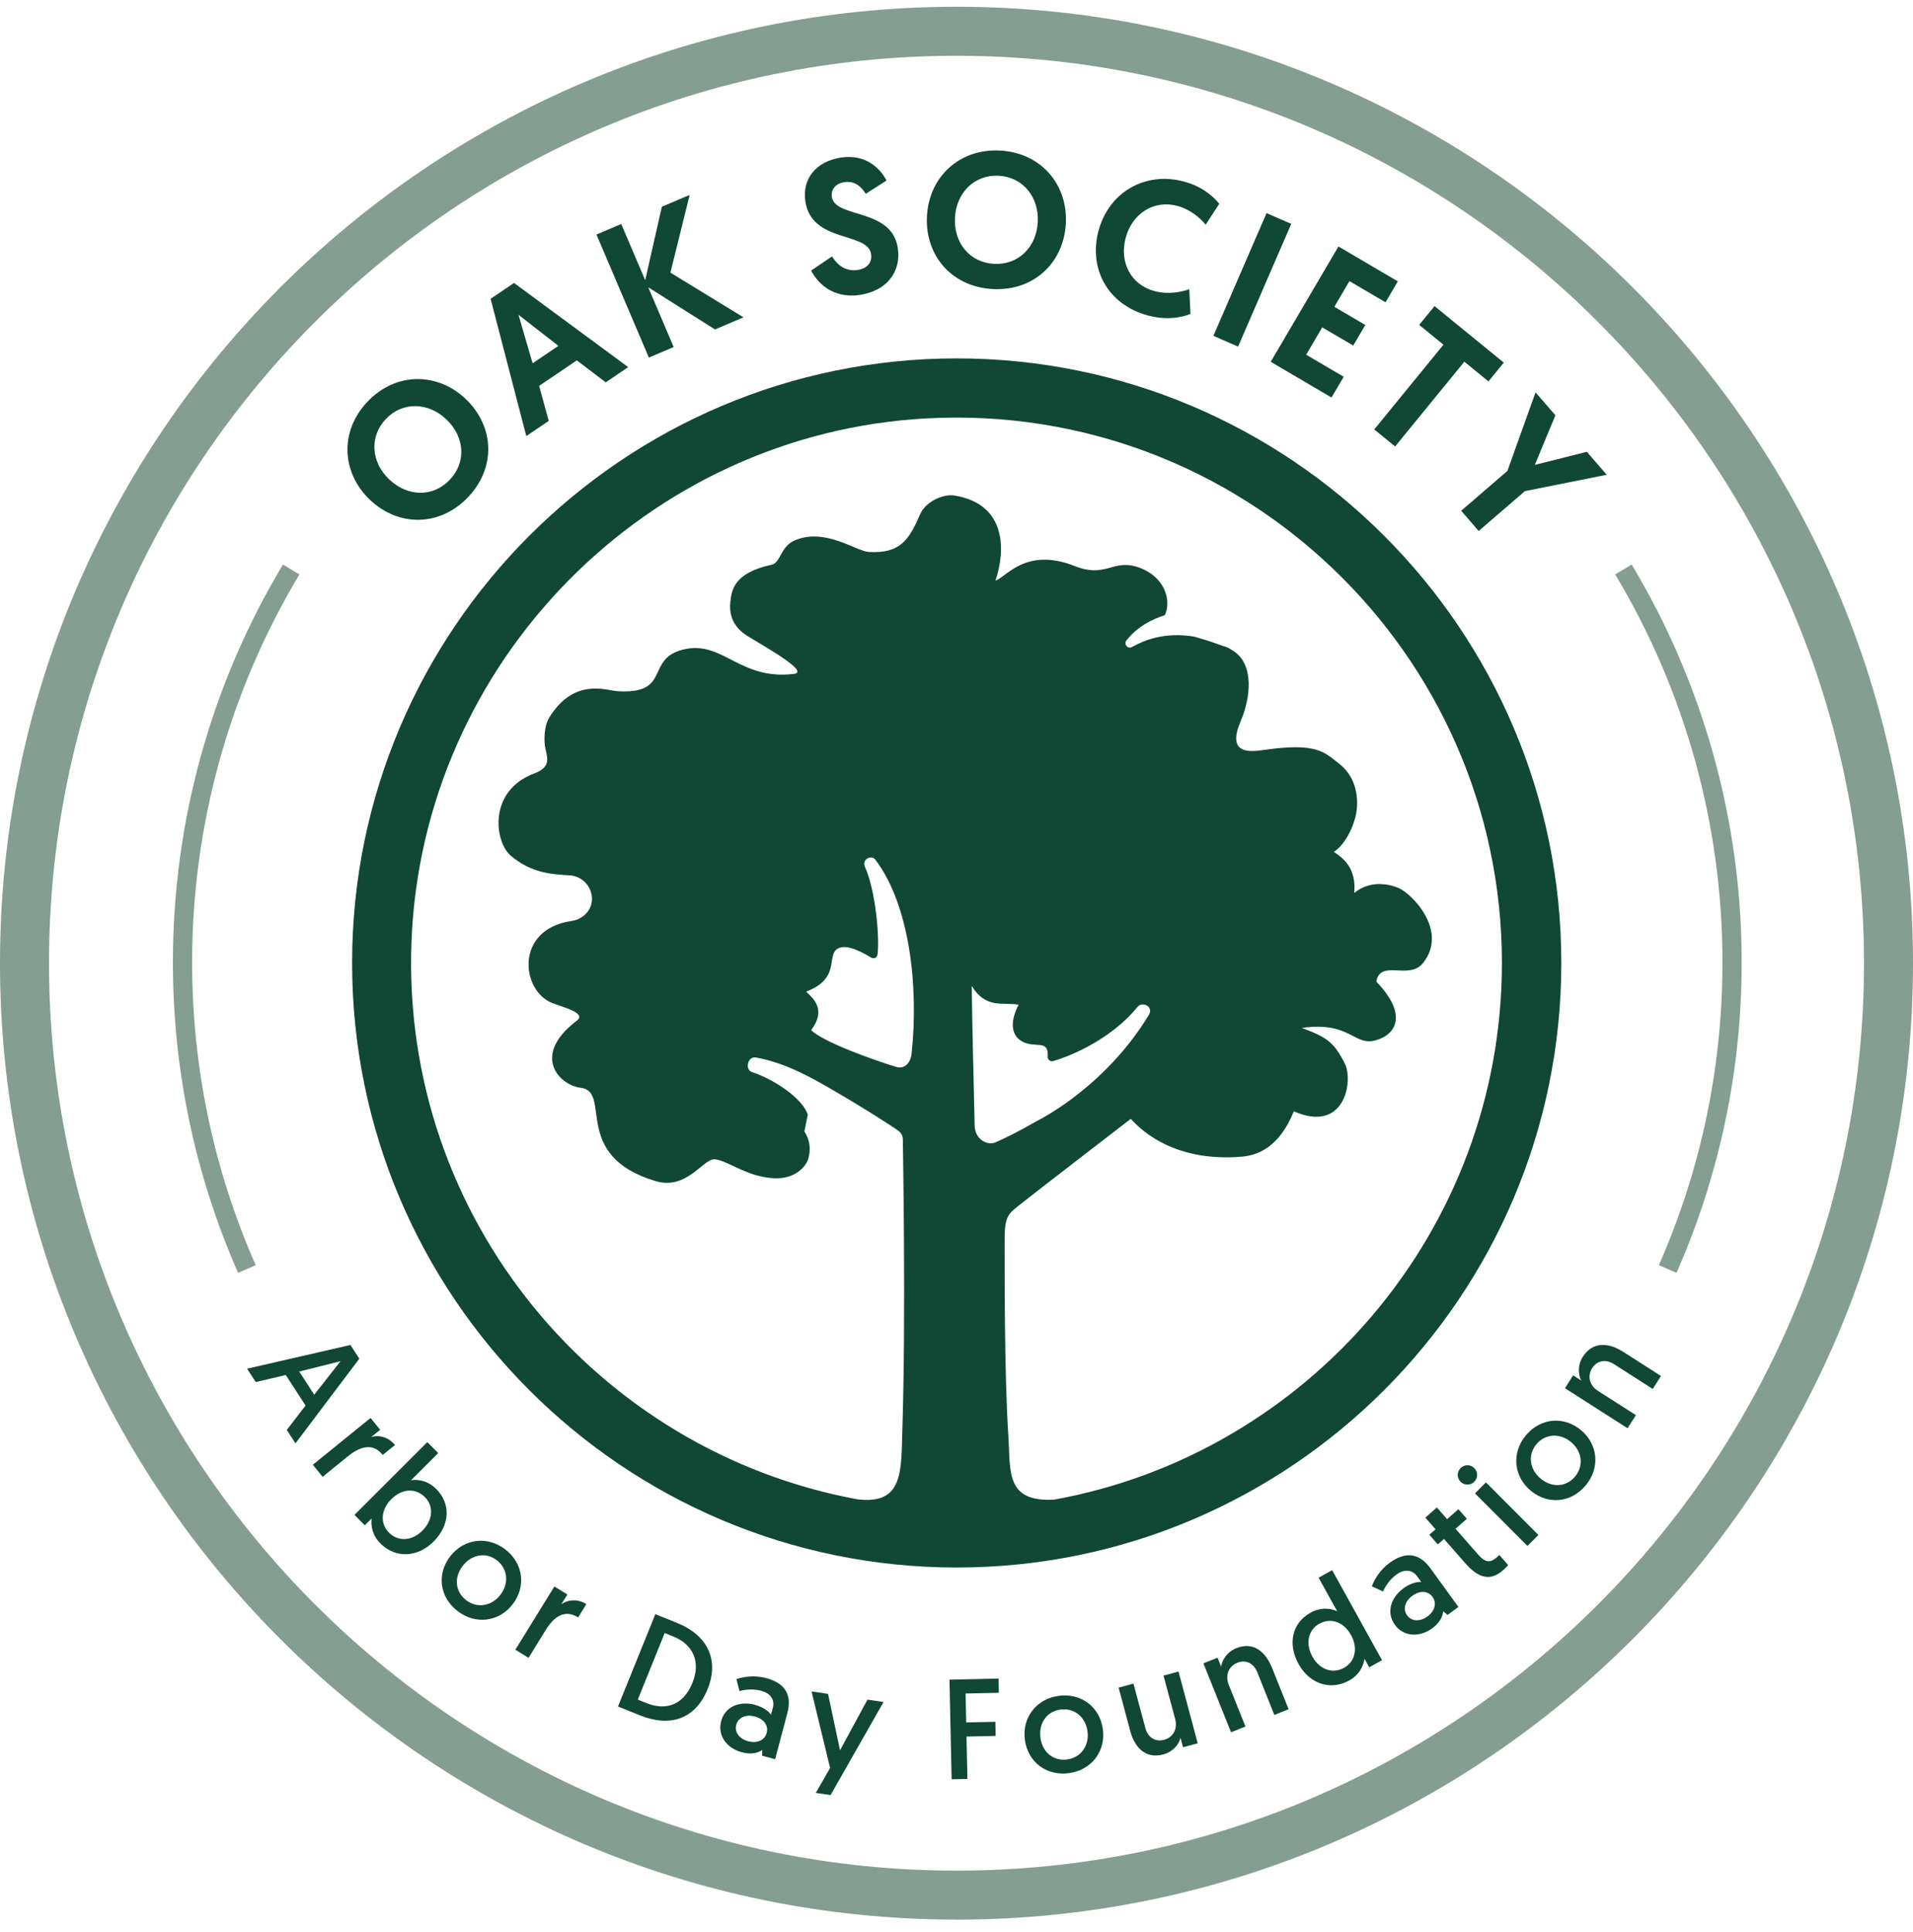 <svg width="100" height="101" viewBox="0 0 100 101" fill="none" xmlns="http://www.w3.org/2000/svg">
<g clip-path="url(#clip0_3077_16556)">
<path d="M50 100.351C22.43 100.351 0 77.924 0 50.354C0 22.784 22.43 0.354 50 0.354C77.57 0.354 100 22.784 100 50.354C100 77.924 77.57 100.354 50 100.354V100.351ZM50 2.916C23.842 2.916 2.562 24.196 2.562 50.354C2.562 76.512 23.842 97.792 50 97.792C76.158 97.792 97.438 76.512 97.438 50.354C97.438 24.196 76.156 2.916 50 2.916Z" fill="#849E91"/>
<path d="M19.331 26.123C17.858 24.716 17.735 22.544 19.218 20.991C20.699 19.438 22.877 19.456 24.35 20.863C25.838 22.282 25.946 24.442 24.463 25.995C22.979 27.547 20.819 27.542 19.331 26.123ZM20.345 25.059C21.314 25.984 22.641 25.995 23.509 25.085C24.378 24.176 24.304 22.848 23.335 21.926C22.382 21.017 21.04 20.991 20.171 21.903C19.303 22.815 19.39 24.152 20.345 25.062V25.059Z" fill="#104735"/>
<path d="M28.183 20.174L28.685 22.003L27.512 22.797L25.646 15.621L26.871 14.793L32.838 19.192L31.665 19.987L30.153 18.839L28.185 20.171L28.183 20.174ZM27.102 16.456L27.842 18.993L29.19 18.081L27.102 16.456Z" fill="#104735"/>
<path d="M31.178 12.262L32.474 11.711L33.727 14.65L34.598 10.807L36.051 10.19L35.046 14.253L38.864 16.589L37.375 17.222L33.886 15.019L35.215 18.142L33.919 18.693L31.18 12.262H31.178Z" fill="#104735"/>
<path d="M46.336 9.442L45.255 10.131C45.06 9.826 44.742 9.436 44.14 9.524C43.666 9.59 43.43 9.918 43.484 10.292C43.648 11.44 46.63 10.843 46.935 12.987C47.109 14.204 46.364 15.216 44.922 15.421C43.438 15.631 42.677 14.681 42.401 14.145L43.494 13.405C43.748 13.833 44.194 14.204 44.816 14.115C45.331 14.04 45.598 13.73 45.536 13.287C45.367 12.101 42.411 12.723 42.096 10.51C41.929 9.344 42.664 8.422 43.992 8.232C45.385 8.035 46.102 8.96 46.343 9.442H46.336Z" fill="#104735"/>
<path d="M48.455 11.299C48.563 9.265 50.133 7.758 52.278 7.871C54.422 7.984 55.823 9.649 55.716 11.683C55.606 13.738 54.038 15.224 51.893 15.111C49.749 14.998 48.347 13.354 48.455 11.299ZM49.92 11.376C49.849 12.713 50.707 13.728 51.962 13.794C53.218 13.861 54.178 12.941 54.248 11.606C54.317 10.29 53.461 9.254 52.206 9.188C50.95 9.121 49.99 10.061 49.92 11.376Z" fill="#104735"/>
<path d="M57.433 12.037C57.971 10.051 59.867 8.942 61.898 9.493C62.795 9.736 63.387 10.218 63.735 10.653L63.026 11.745C62.762 11.424 62.236 10.95 61.552 10.766C60.328 10.433 59.193 11.15 58.847 12.421C58.496 13.712 59.118 14.886 60.343 15.216C61.076 15.416 61.791 15.257 62.167 15.121L62.231 16.413C61.745 16.602 60.978 16.756 59.997 16.489C57.886 15.916 56.889 14.022 57.43 12.037H57.433Z" fill="#104735"/>
<path d="M66.207 11.143L67.499 11.704L64.719 18.119L63.428 17.558L66.207 11.143Z" fill="#104735"/>
<path d="M69.969 12.887L73.069 14.709L72.426 15.803L70.54 14.696L69.751 16.038L71.37 16.989L70.738 18.065L69.118 17.114L68.278 18.544L70.241 19.697L69.603 20.781L66.426 18.913L69.966 12.887H69.969Z" fill="#104735"/>
<path d="M75.455 18.019L74.187 16.984L74.989 16.003L78.609 18.957L77.807 19.938L76.547 18.908L72.929 23.34L71.838 22.451L75.455 18.019Z" fill="#104735"/>
<path d="M78.799 24.616L80.269 20.512L81.307 21.713L80.231 24.303L82.952 23.619L83.989 24.821L79.713 25.674L77.295 27.76L76.383 26.701L78.801 24.616H78.799Z" fill="#104735"/>
<path d="M14.937 71.882L13.37 72.251L12.916 71.552L18.317 70.312L18.783 71.029L15.445 75.454L14.991 74.754L15.973 73.479L14.937 71.88V71.882ZM17.802 71.16L15.642 71.701L16.426 72.912L17.799 71.163L17.802 71.16Z" fill="#104735"/>
<path d="M20.009 76.061C19.473 75.403 18.818 75.62 18.164 76.148L16.865 77.204L16.355 76.573L19.371 74.127L19.873 74.744L19.399 75.128C19.794 75 20.298 75.116 20.647 75.543L20.011 76.058L20.009 76.061Z" fill="#104735"/>
<path d="M22.334 75.39L22.908 75.964L21.481 77.388C21.675 77.342 22.285 77.319 22.805 77.842C23.589 78.626 23.51 79.745 22.662 80.593C21.819 81.434 20.669 81.472 19.885 80.688C19.354 80.155 19.405 79.546 19.429 79.379L19.07 79.738L18.529 79.195L22.334 75.392V75.39ZM20.333 80.124C20.802 80.593 21.517 80.583 22.08 80.019C22.634 79.466 22.685 78.741 22.208 78.262C21.75 77.803 21.045 77.783 20.446 78.382C19.941 78.887 19.831 79.617 20.335 80.124H20.333Z" fill="#104735"/>
<path d="M26.411 80.996C27.359 81.726 27.51 82.943 26.798 83.868C26.086 84.793 24.858 84.946 23.921 84.224C22.978 83.496 22.817 82.292 23.534 81.362C24.251 80.432 25.484 80.283 26.409 80.996H26.411ZM24.364 83.652C24.935 84.093 25.694 83.973 26.157 83.373C26.621 82.774 26.544 82.008 25.973 81.567C25.396 81.121 24.648 81.26 24.187 81.862C23.718 82.469 23.795 83.212 24.367 83.652H24.364Z" fill="#104735"/>
<path d="M30.219 84.552C29.496 84.106 28.948 84.528 28.507 85.243L27.629 86.668L26.939 86.243L28.981 82.938L29.658 83.355L29.337 83.875C29.668 83.624 30.183 83.568 30.652 83.857L30.221 84.554L30.219 84.552Z" fill="#104735"/>
<path d="M34.257 84.385L35.395 84.844C37.008 85.497 37.6 86.786 36.991 88.297C36.355 89.87 35.036 90.316 33.442 89.67L32.305 89.212L34.257 84.385ZM33.788 89.032C34.823 89.45 35.73 89.127 36.196 87.977C36.645 86.868 36.23 85.968 35.195 85.551L34.746 85.369L33.34 88.851L33.788 89.032Z" fill="#104735"/>
<path d="M39.477 89.13C39.908 89.245 40.195 89.473 40.305 89.642L40.397 89.289C40.512 88.858 40.277 88.518 39.782 88.387C39.365 88.277 38.968 88.325 38.655 88.405L38.496 87.777C38.85 87.662 39.416 87.559 40.041 87.723C41.155 88.018 41.378 88.723 41.161 89.542L40.52 91.966L39.836 91.784L39.846 91.487C39.595 91.651 39.252 91.73 38.783 91.605C37.991 91.395 37.497 90.734 37.697 89.978C37.889 89.25 38.614 88.897 39.477 89.125V89.13ZM39.114 91.028C39.575 91.151 39.974 90.98 40.077 90.59C40.182 90.196 39.926 89.858 39.449 89.732C38.975 89.606 38.586 89.796 38.486 90.17C38.386 90.544 38.637 90.903 39.114 91.028Z" fill="#104735"/>
<path d="M42.644 93.729L43.392 92.425L42.424 88.425L43.285 88.551L43.912 91.5L45.347 88.853L46.187 88.976L43.418 93.841L42.644 93.729Z" fill="#104735"/>
<path d="M49.631 87.808L52.198 87.751L52.213 88.494L50.474 88.533L50.507 90.044L52.032 90.011L52.047 90.749L50.522 90.782L50.571 92.998L49.746 93.016L49.633 87.808H49.631Z" fill="#104735"/>
<path d="M55.331 88.656C56.517 88.492 57.491 89.237 57.65 90.393C57.809 91.551 57.058 92.532 55.887 92.694C54.709 92.855 53.738 92.127 53.576 90.962C53.415 89.799 54.173 88.815 55.331 88.656ZM55.79 91.979C56.505 91.881 56.95 91.256 56.848 90.503C56.743 89.752 56.146 89.271 55.431 89.371C54.709 89.471 54.286 90.098 54.388 90.852C54.493 91.61 55.075 92.079 55.79 91.979Z" fill="#104735"/>
<path d="M59.079 90.48L58.475 88.223L59.251 88.016L59.871 90.337C60.009 90.854 60.414 91.069 60.844 90.954C61.339 90.821 61.567 90.375 61.429 89.858L60.821 87.595L61.605 87.385L62.61 91.136L61.841 91.341L61.71 90.852C61.626 91.198 61.313 91.582 60.811 91.718C59.84 91.976 59.297 91.3 59.079 90.48Z" fill="#104735"/>
<path d="M66.492 87.183L67.361 89.353L66.615 89.652L65.724 87.421C65.524 86.924 65.099 86.757 64.684 86.924C64.207 87.116 64.038 87.593 64.233 88.082L65.104 90.257L64.351 90.559L62.908 86.955L63.646 86.66L63.833 87.129C63.879 86.783 64.141 86.358 64.625 86.163C65.557 85.789 66.177 86.399 66.492 87.188V87.183Z" fill="#104735"/>
<path d="M72.246 86.791L71.575 87.162L71.329 86.719C71.303 86.886 71.185 87.488 70.527 87.852C69.556 88.39 68.459 88.036 67.883 86.993C67.301 85.945 67.537 84.846 68.505 84.308C69.148 83.952 69.73 84.139 69.904 84.239L68.928 82.477L69.638 82.085L72.243 86.791H72.246ZM68.969 84.882C68.377 85.21 68.226 85.922 68.605 86.606C68.989 87.303 69.676 87.511 70.255 87.191C70.88 86.845 70.975 86.112 70.629 85.487C70.219 84.744 69.535 84.57 68.969 84.885V84.882Z" fill="#104735"/>
<path d="M73.376 83.022C73.737 82.761 74.096 82.684 74.296 82.704L74.083 82.41C73.822 82.049 73.412 82.015 72.995 82.315C72.646 82.569 72.431 82.907 72.295 83.199L71.711 82.925C71.847 82.579 72.123 82.074 72.649 81.695C73.581 81.019 74.268 81.293 74.767 81.979L76.238 84.008L75.667 84.424L75.441 84.229C75.41 84.529 75.252 84.844 74.862 85.128C74.199 85.607 73.374 85.571 72.915 84.941C72.474 84.331 72.659 83.547 73.381 83.022H73.376ZM74.616 84.505C75.001 84.226 75.121 83.809 74.885 83.483C74.644 83.153 74.222 83.137 73.825 83.427C73.427 83.716 73.328 84.137 73.556 84.449C73.784 84.762 74.219 84.795 74.616 84.505Z" fill="#104735"/>
<path d="M74.508 79.338L75.112 78.808L75.645 79.417L76.237 78.897L76.678 79.399L76.086 79.919L77.277 81.28C77.674 81.733 77.936 81.682 78.261 81.398C78.312 81.354 78.374 81.29 78.374 81.29L78.835 81.815C78.835 81.815 78.748 81.931 78.558 82.097C77.849 82.72 77.218 82.43 76.591 81.716L75.484 80.452L75.159 80.737L74.718 80.232L75.043 79.948L74.51 79.338H74.508Z" fill="#104735"/>
<path d="M76.351 76.748C76.551 76.548 76.866 76.548 77.066 76.748C77.266 76.948 77.266 77.263 77.066 77.463C76.866 77.662 76.551 77.662 76.351 77.463C76.151 77.263 76.151 76.948 76.351 76.748ZM77.102 78.07L77.676 77.496L80.419 80.245L79.846 80.819L77.102 78.07Z" fill="#104735"/>
<path d="M79.757 75.044C80.523 74.122 81.743 74.014 82.642 74.762C83.541 75.508 83.649 76.74 82.893 77.649C82.132 78.564 80.923 78.682 80.019 77.931C79.114 77.181 79.012 75.943 79.757 75.044ZM82.337 77.188C82.798 76.632 82.706 75.871 82.122 75.385C81.538 74.9 80.772 74.949 80.311 75.505C79.844 76.066 79.957 76.817 80.541 77.301C81.13 77.79 81.876 77.742 82.337 77.188Z" fill="#104735"/>
<path d="M84.858 70.673L86.826 71.934L86.393 72.61L84.369 71.314C83.918 71.024 83.475 71.14 83.234 71.514C82.957 71.947 83.095 72.433 83.541 72.718L85.516 73.981L85.078 74.665L81.807 72.572L82.234 71.9L82.66 72.172C82.496 71.865 82.46 71.365 82.742 70.927C83.282 70.082 84.143 70.215 84.855 70.673H84.858Z" fill="#104735"/>
<path d="M87.637 66.543L86.717 66.139C88.92 61.127 90.04 55.796 90.04 50.293C90.04 43.147 88.1 36.14 84.432 30.03L85.293 29.512C89.056 35.779 91.044 42.965 91.044 50.293C91.044 55.937 89.899 61.404 87.637 66.543Z" fill="#849E91"/>
<path d="M12.447 66.543C10.187 61.404 9.039 55.937 9.039 50.293C9.039 42.965 11.027 35.781 14.791 29.512L15.652 30.03C11.983 36.14 10.043 43.147 10.043 50.293C10.043 55.796 11.16 61.127 13.366 66.139L12.447 66.543Z" fill="#849E91"/>
<path d="M50.011 18.736C32.584 18.736 18.406 32.914 18.406 50.341C18.406 67.768 32.584 81.946 50.011 81.946C67.438 81.946 81.616 67.768 81.616 50.341C81.616 32.914 67.438 18.736 50.011 18.736ZM42.141 51.84C44.113 51.089 43.04 49.76 43.957 49.529C44.3 49.442 44.854 49.644 45.515 50.047C45.535 50.059 45.653 50.129 45.773 50.065C45.871 50.013 45.884 49.816 45.884 49.79C45.963 48.817 45.766 46.565 45.212 45.307C45.043 44.925 45.548 44.669 45.751 44.933C47.539 47.272 48.038 51.545 47.651 55.096C47.595 55.624 47.231 55.891 46.862 55.78C45.692 55.424 43.017 54.474 42.402 53.849C43.224 52.775 42.489 52.168 42.138 51.84H42.141ZM53.398 54.428C54.09 54.837 54.835 54.292 54.766 55.24C54.756 55.393 54.904 55.514 55.053 55.47C56.214 55.135 58.202 54.192 59.465 52.639C59.716 52.332 60.321 52.621 60.054 53.059C58.706 55.286 56.939 56.81 55.686 57.691H55.688C55.668 57.704 55.65 57.717 55.63 57.73C54.758 58.337 54.156 58.629 54.156 58.629C52.983 59.3 52.414 59.552 52.025 59.726C51.653 59.892 50.967 59.598 50.949 58.847C50.913 57.292 50.818 53.441 50.795 51.543C51.551 52.765 52.409 52.373 53.249 52.524C52.858 53.249 52.776 54.056 53.401 54.428H53.398ZM55.104 78.398C52.54 78.533 52.832 76.912 52.711 75.07C52.499 71.875 52.517 66.328 52.517 64.727C52.517 63.651 52.709 63.461 53.18 63.082C54.305 62.183 58.74 58.783 59.109 58.491C59.444 58.842 61.143 60.781 64.904 60.469C65.749 60.4 66.874 59.977 67.632 58.096C70.307 59.272 70.745 56.503 70.307 55.619C69.728 54.451 69.321 54.212 68.045 53.738C70.604 53.372 70.763 54.72 71.932 54.379C73.018 54.064 73.576 53.008 71.944 51.315C72.167 50.121 73.653 51.264 74.386 50.344C75.726 48.663 73.809 46.713 73.097 46.416C72.813 46.298 71.716 45.914 70.791 46.685C70.912 45.381 70.213 44.853 69.721 44.533C70.31 44.18 70.976 42.978 70.943 41.917C70.914 41.028 70.584 40.367 69.954 39.886C69.226 39.327 68.832 38.799 66.021 39.212C65.237 39.327 64.135 39.383 64.855 37.703C65.373 36.494 65.575 34.746 64.479 34.034C64.069 33.768 64.233 33.891 63.495 33.616C63.193 33.504 62.816 33.396 62.434 33.283C60.871 33.025 59.813 33.468 59.168 33.827C58.95 33.947 58.73 33.681 58.883 33.483C59.447 32.761 60.21 32.371 60.892 32.161C61.256 31.372 60.877 30.089 59.432 29.633C58.171 29.235 57.787 30.227 56.196 29.597C53.59 28.562 52.56 30.224 52.035 30.35C52.537 28.897 52.696 26.358 49.893 25.905C49.255 25.802 48.366 26.269 48.108 26.866C47.534 28.188 47.088 28.956 45.41 28.854C44.741 28.813 43.112 27.562 41.531 28.257C40.785 28.585 40.816 29.417 40.337 29.522C38.331 29.96 38.246 30.87 38.177 31.477C38.054 32.556 38.787 33.078 39.097 33.265C40.214 33.939 42.317 35.133 41.5 35.23C38.62 35.574 37.785 33.437 35.695 33.962C33.701 34.464 35.134 36.314 32.254 36.132C31.711 36.099 30.015 35.4 28.713 37.511C28.434 37.964 28.444 38.656 28.483 38.979C28.541 39.471 28.933 40.06 27.934 40.431C25.488 41.343 25.857 44.016 26.694 44.728C27.788 45.66 28.862 45.704 29.792 45.763C30.74 45.824 31.291 46.929 30.706 47.677C30.522 47.915 30.243 48.092 29.871 48.148C26.894 48.584 27.235 51.786 28.854 52.429C29.469 52.673 30.678 52.957 30.153 53.357C27.745 55.186 29.233 56.731 30.358 56.867C32.016 57.066 29.83 60.41 34.26 61.742C35.882 62.231 36.717 60.625 37.324 60.607C37.785 60.594 38.633 61.191 39.54 61.44C40.196 61.619 40.714 61.642 41.154 61.527C41.654 61.399 42.146 61.009 42.271 60.51C42.369 60.123 42.366 59.633 42.048 59.147L42.225 58.278C41.984 57.456 40.509 56.439 39.294 56.039C38.938 55.921 39.074 55.204 39.515 55.283C40.99 55.55 42.243 56.27 42.612 56.462C42.981 56.654 45.025 57.827 46.768 58.978C47.039 59.157 47.19 59.275 47.196 59.575C47.201 60.108 47.357 68.926 47.172 74.639C47.101 76.883 47.26 78.669 44.831 78.382C31.211 75.877 20.948 63.664 21.511 49.209C22.08 34.587 33.837 22.651 48.448 21.872C64.871 20.996 78.511 34.106 78.511 50.344C78.511 64.327 68.391 75.992 55.092 78.4L55.104 78.398Z" fill="#104735"/>
</g>
<defs>
<clipPath id="clip0_3077_16556">
<rect width="100" height="100" fill="white" transform="translate(0 0.354)"/>
</clipPath>
</defs>
</svg>
